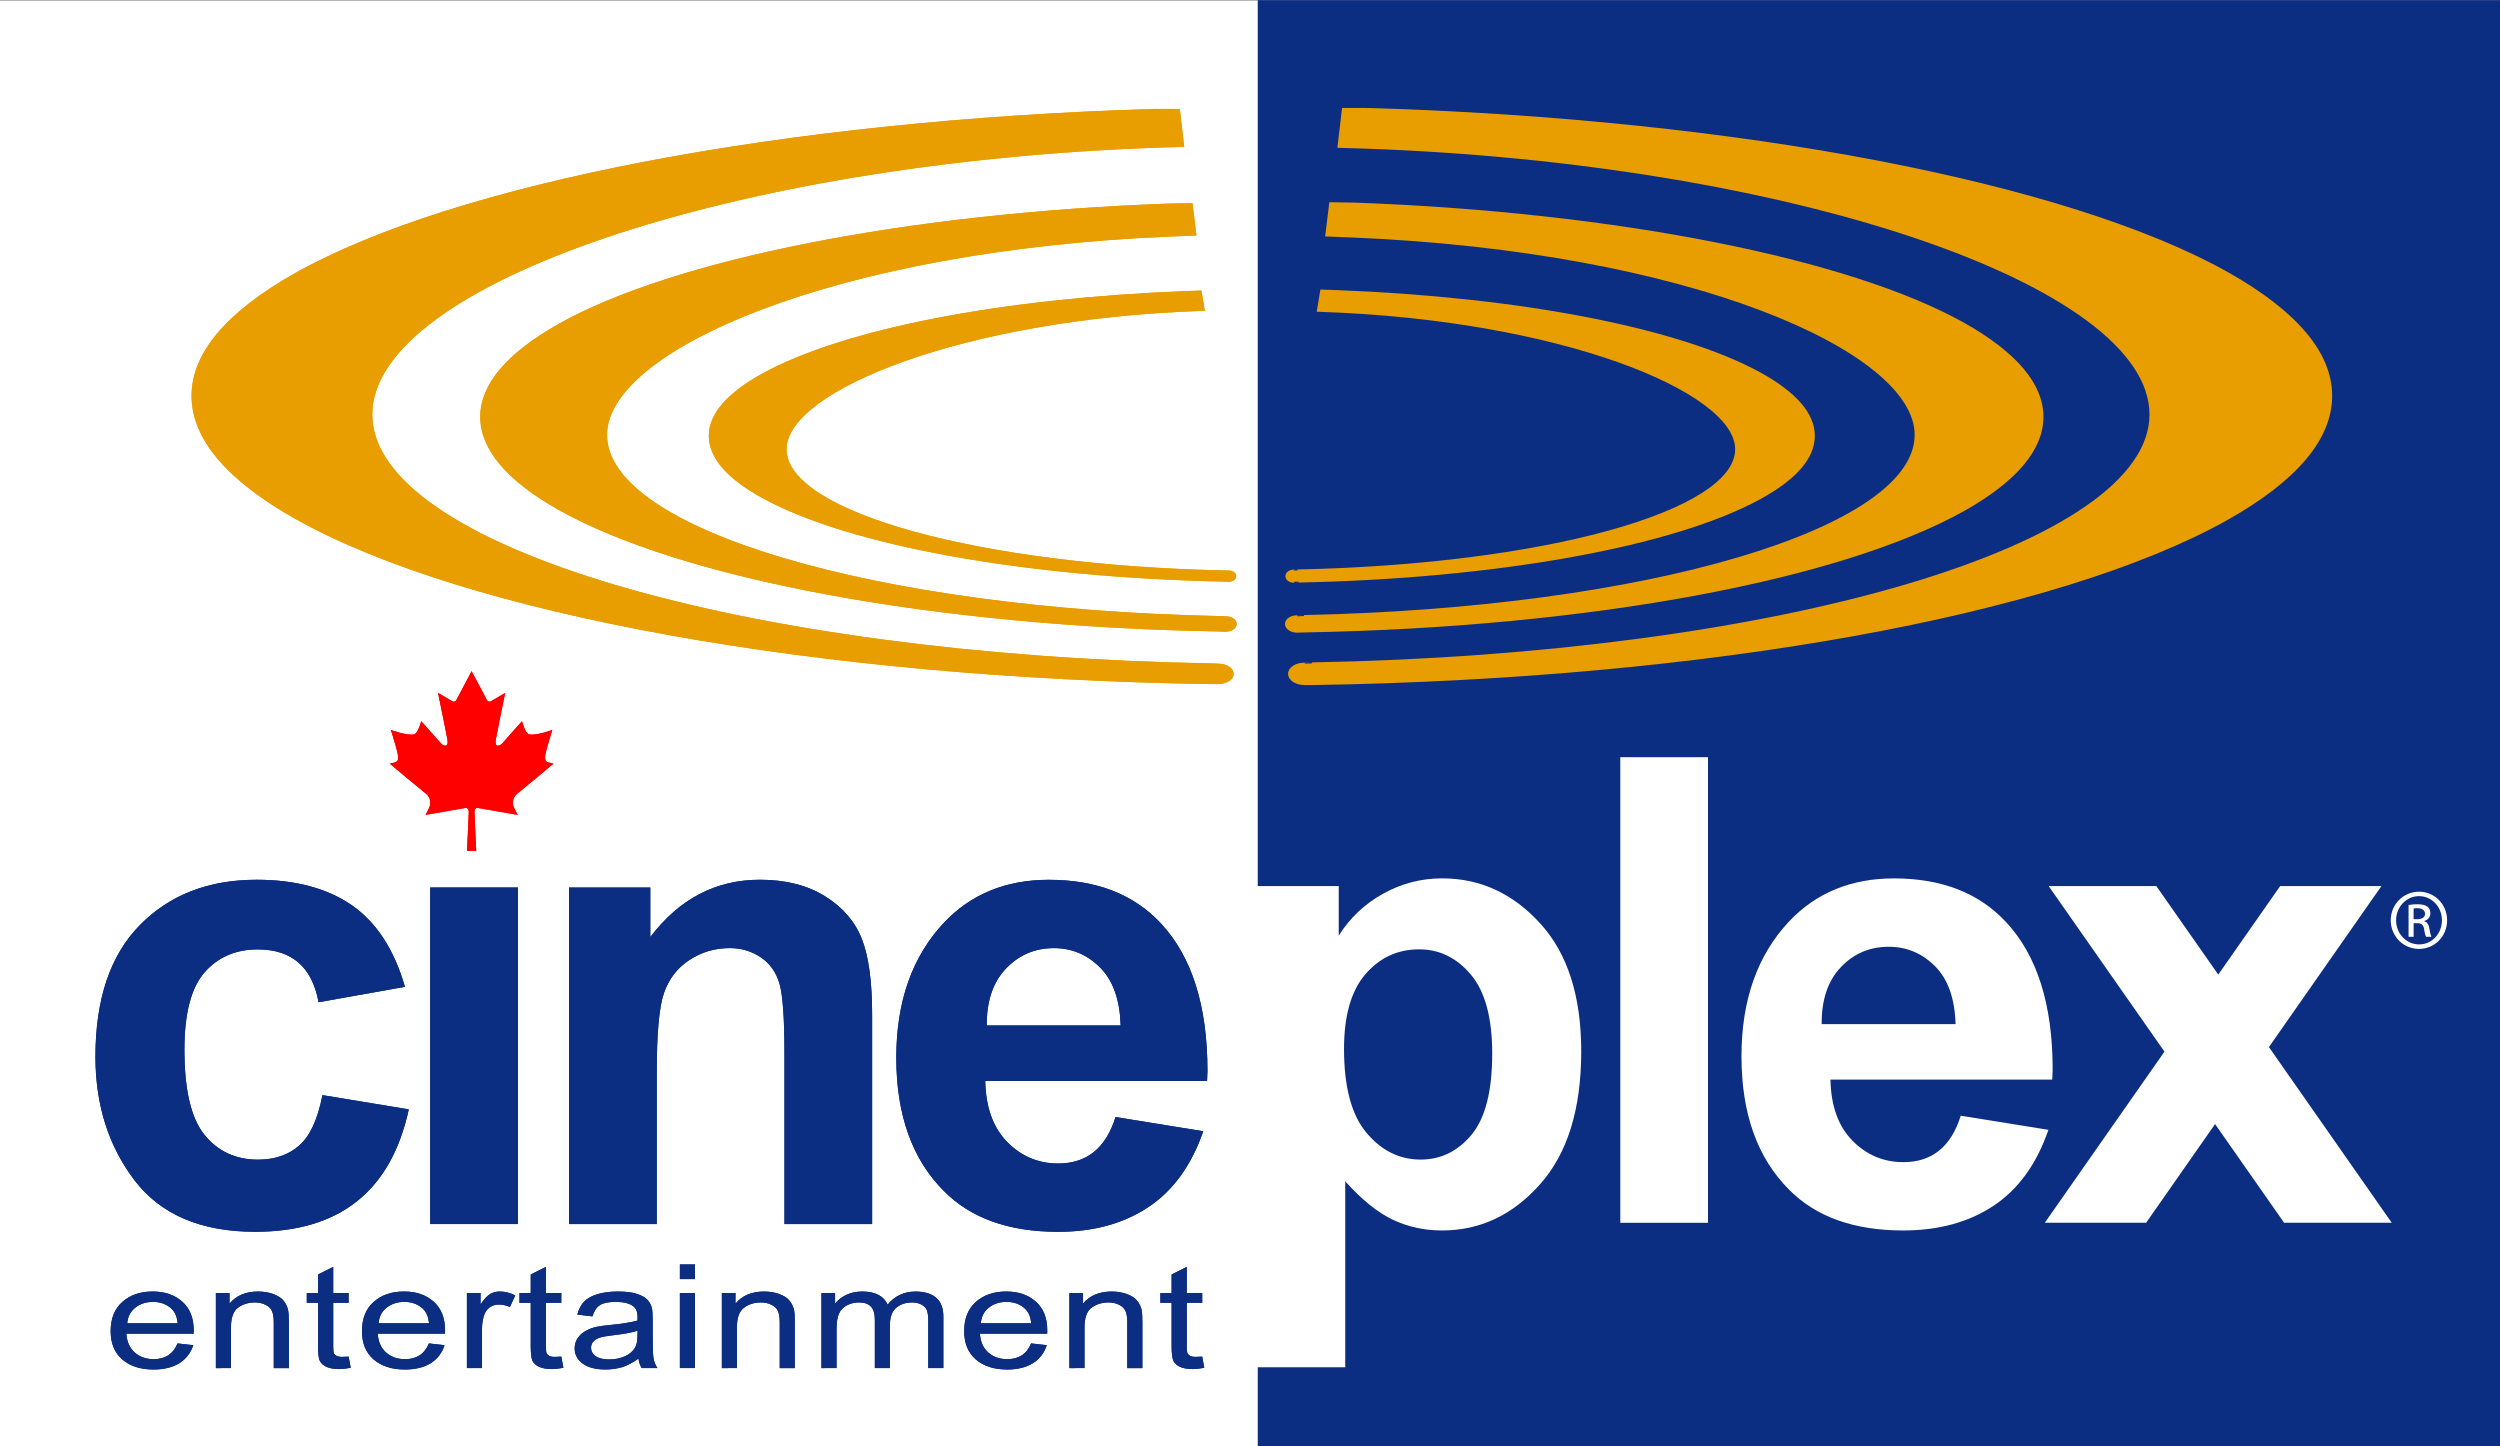 <?xml version="1.0" encoding="utf-8"?>
<!-- Generator: Adobe Illustrator 16.0.2, SVG Export Plug-In . SVG Version: 6.00 Build 0)  -->
<!DOCTYPE svg PUBLIC "-//W3C//DTD SVG 1.1//EN" "http://www.w3.org/Graphics/SVG/1.1/DTD/svg11.dtd">
<svg version="1.1" id="Layer_1" xmlns="http://www.w3.org/2000/svg" xmlns:xlink="http://www.w3.org/1999/xlink" x="0px" y="0px"
	 width="102.063px" height="59.037px" viewBox="0 0 102.063 59.037" enable-background="new 0 0 102.063 59.037"
	 xml:space="preserve">
<rect x="0" y="0" width="102.063" height="59.037" fill="#333333" stroke="none"/>
<rect y="0.015" fill="#FFFFFF" width="102.063" height="59.021"/>
<path fill="#0C2E82" d="M16.532,40.287l-3.526,0.629c-0.264-1.438-1.093-2.156-2.487-2.156c-0.895,0-1.62,0.313-2.167,0.936
	c-0.548,0.627-0.823,1.678-0.823,3.158c0,1.641,0.273,2.799,0.817,3.473c0.546,0.676,1.276,1.016,2.188,1.016
	c0.684,0,1.245-0.195,1.684-0.58c0.442-0.389,0.755-1.07,0.945-2.055l3.526,0.582c-0.726,3.334-2.817,4.998-6.271,4.998
	c-2.21,0-3.851-0.699-4.92-2.094c-1.066-1.398-1.602-3.084-1.602-5.051c0-2.357,0.605-4.148,1.819-5.381
	c1.21-1.23,2.798-1.846,4.765-1.846c1.59,0,2.889,0.352,3.893,1.047C15.375,37.662,16.095,38.771,16.532,40.287"/>
<rect x="17.564" y="36.232" fill="#0C2E82" width="3.58" height="13.74"/>
<path fill="#0C2E82" d="M35.605,49.974h-3.58v-7.012c0-1.406-0.07-2.342-0.204-2.809c-0.138-0.465-0.391-0.822-0.763-1.07
	c-0.371-0.25-0.793-0.377-1.262-0.377c-0.61,0-1.158,0.162-1.651,0.486c-0.491,0.322-0.835,0.768-1.035,1.338
	c-0.2,0.57-0.297,1.643-0.297,3.223v6.221h-3.582v-13.74h3.318v2.02c0.594-0.779,1.26-1.365,2.006-1.752
	c0.743-0.391,1.569-0.586,2.475-0.586c1.051,0,1.938,0.227,2.662,0.68c0.723,0.453,1.224,1.037,1.497,1.748
	c0.278,0.713,0.416,1.742,0.416,3.09V49.974z"/>
<path fill="#0C2E82" d="M45.542,45.603l3.581,0.58c-0.481,1.389-1.227,2.424-2.237,3.094c-1.012,0.676-2.243,1.012-3.691,1.012
	c-2.014,0-3.567-0.555-4.664-1.67c-1.293-1.293-1.94-3.107-1.94-5.439c0-2.297,0.651-4.133,1.952-5.516
	c1.101-1.164,2.528-1.746,4.275-1.746c1.946,0,3.47,0.592,4.575,1.779c1.268,1.361,1.902,3.367,1.902,6.02l-0.016,0.412h-9.056
	c0.021,1.074,0.319,1.902,0.893,2.49c0.577,0.588,1.272,0.881,2.084,0.881C44.372,47.5,45.149,46.867,45.542,45.603 M45.751,41.865
	c-0.031-1.047-0.311-1.836-0.839-2.365c-0.528-0.529-1.155-0.793-1.885-0.793c-0.773,0-1.421,0.277-1.95,0.826
	c-0.537,0.557-0.801,1.336-0.792,2.332H45.751z"/>
<path fill="#FF0000" d="M21.119,32.398c0.221-0.178,1.223-1.004,1.472-1.221c-0.208-0.084-0.441,0.039-0.29-0.537
	c0.082-0.316,0.247-0.84,0.247-0.84s-0.66,0.246-0.947,0.18c-0.166-0.039-0.29-0.537-0.29-0.537s-0.646,0.719-0.782,0.881
	c-0.14,0.166-0.344,0.193-0.29-0.125c0.055-0.314,0.383-1.91,0.383-1.91l-0.588,0.346c0,0-0.096,0.053-0.165-0.072
	c-0.065-0.115-0.55-1.033-0.612-1.154v-0.014c0,0-0.002,0.002-0.004,0.008c-0.002-0.006-0.004-0.008-0.004-0.008v0.014
	c-0.064,0.121-0.545,1.039-0.611,1.154c-0.068,0.125-0.164,0.072-0.164,0.072l-0.592-0.346c0,0,0.33,1.596,0.383,1.91
	c0.058,0.318-0.15,0.291-0.286,0.125c-0.138-0.162-0.784-0.881-0.784-0.881s-0.124,0.498-0.291,0.537
	c-0.286,0.066-0.946-0.18-0.946-0.18s0.165,0.523,0.247,0.84c0.151,0.576-0.082,0.453-0.29,0.537
	c0.247,0.217,1.251,1.043,1.47,1.221c0.222,0.18,0.194,0.428,0.152,0.537c-0.039,0.111-0.165,0.332-0.165,0.332
	s1.419-0.25,1.596-0.277c0.178-0.027,0.167,0.096,0.167,0.207c0,0.109-0.07,1.537-0.07,1.537h0.143h0.107h0.126
	c0,0-0.068-1.428-0.068-1.537c0-0.111-0.013-0.234,0.165-0.207c0.177,0.027,1.597,0.277,1.597,0.277s-0.127-0.221-0.167-0.332
	C20.925,32.826,20.899,32.578,21.119,32.398"/>
<path fill="#0C2E82" d="M7.249,54.845l0.641,0.072c-0.103,0.314-0.291,0.561-0.565,0.734c-0.276,0.172-0.627,0.26-1.054,0.26
	c-0.54,0-0.965-0.139-1.28-0.412c-0.316-0.275-0.474-0.66-0.474-1.154c0-0.516,0.16-0.912,0.478-1.195
	c0.32-0.285,0.732-0.424,1.241-0.424c0.491,0,0.893,0.137,1.205,0.414c0.311,0.275,0.468,0.666,0.468,1.168
	c0,0.029-0.002,0.08-0.003,0.139H5.158c0.023,0.336,0.14,0.592,0.346,0.771c0.206,0.182,0.462,0.27,0.773,0.27
	c0.229,0,0.423-0.051,0.584-0.152C7.023,55.232,7.153,55.07,7.249,54.845 M5.194,54.023h2.062c-0.029-0.256-0.109-0.447-0.239-0.578
	C6.819,53.25,6.562,53.15,6.245,53.15c-0.287,0-0.528,0.08-0.724,0.238C5.323,53.544,5.216,53.755,5.194,54.023"/>
<path fill="#0C2E82" d="M8.813,55.851v-3.064H9.37v0.434c0.27-0.328,0.658-0.494,1.169-0.494c0.22,0,0.423,0.033,0.61,0.098
	c0.184,0.07,0.324,0.154,0.415,0.262c0.094,0.107,0.158,0.234,0.194,0.383c0.024,0.096,0.035,0.262,0.035,0.504v1.879h-0.617v-1.859
	c0-0.211-0.025-0.369-0.074-0.473c-0.048-0.105-0.136-0.191-0.258-0.25c-0.124-0.064-0.27-0.098-0.435-0.098
	c-0.266,0-0.497,0.072-0.689,0.211c-0.192,0.143-0.29,0.408-0.29,0.799v1.67H8.813z"/>
<path fill="#0C2E82" d="M14.233,55.384l0.085,0.457c-0.174,0.031-0.332,0.051-0.469,0.051c-0.226,0-0.4-0.033-0.527-0.092
	c-0.122-0.061-0.209-0.137-0.262-0.234c-0.05-0.098-0.076-0.303-0.076-0.615v-1.764h-0.46v-0.398h0.46v-0.758l0.62-0.311v1.068
	h0.629v0.398h-0.629v1.783c0,0.146,0.012,0.242,0.031,0.285c0.023,0.041,0.06,0.076,0.109,0.1c0.048,0.025,0.122,0.041,0.213,0.041
	C14.029,55.396,14.119,55.392,14.233,55.384"/>
<path fill="#0C2E82" d="M17.511,54.845l0.639,0.072c-0.101,0.314-0.289,0.561-0.563,0.734c-0.276,0.172-0.629,0.26-1.054,0.26
	c-0.54,0-0.965-0.139-1.28-0.412c-0.318-0.275-0.476-0.66-0.476-1.154c0-0.516,0.16-0.912,0.478-1.195
	c0.322-0.285,0.734-0.424,1.243-0.424c0.491,0,0.893,0.137,1.206,0.414c0.31,0.275,0.466,0.666,0.466,1.168
	c0,0.029,0,0.08-0.002,0.139h-2.748c0.023,0.336,0.14,0.592,0.344,0.771c0.208,0.182,0.464,0.27,0.773,0.27
	c0.229,0,0.425-0.051,0.586-0.152C17.286,55.232,17.416,55.07,17.511,54.845 M15.457,54.023h2.06
	c-0.027-0.256-0.107-0.447-0.237-0.578c-0.198-0.195-0.456-0.295-0.775-0.295c-0.285,0-0.526,0.08-0.724,0.238
	C15.584,53.544,15.478,53.755,15.457,54.023"/>
<path fill="#0C2E82" d="M19.061,55.851v-3.064h0.557v0.469c0.14-0.215,0.272-0.357,0.391-0.428c0.12-0.068,0.25-0.102,0.394-0.102
	c0.207,0,0.419,0.053,0.633,0.158l-0.218,0.475c-0.149-0.066-0.299-0.1-0.446-0.1c-0.136,0-0.255,0.033-0.362,0.102
	c-0.104,0.068-0.18,0.164-0.229,0.283c-0.068,0.186-0.103,0.385-0.103,0.605v1.602H19.061z"/>
<path fill="#0C2E82" d="M22.916,55.384l0.085,0.457c-0.176,0.031-0.332,0.051-0.469,0.051c-0.226,0-0.4-0.033-0.527-0.092
	c-0.122-0.061-0.211-0.137-0.262-0.234c-0.05-0.098-0.076-0.303-0.076-0.615v-1.764h-0.46v-0.398h0.46v-0.758l0.62-0.311v1.068
	h0.629v0.398h-0.629v1.783c0,0.146,0.01,0.242,0.031,0.285c0.023,0.041,0.06,0.076,0.109,0.1c0.048,0.025,0.122,0.041,0.213,0.041
	C22.712,55.396,22.801,55.392,22.916,55.384"/>
<path fill="#0C2E82" d="M26.066,55.464c-0.225,0.162-0.443,0.277-0.656,0.348c-0.216,0.064-0.445,0.098-0.69,0.098
	c-0.405,0-0.716-0.082-0.934-0.244c-0.219-0.16-0.326-0.371-0.326-0.623c0-0.152,0.041-0.285,0.122-0.41
	c0.084-0.121,0.191-0.223,0.323-0.295c0.134-0.076,0.285-0.135,0.452-0.17c0.121-0.027,0.307-0.053,0.554-0.076
	c0.504-0.049,0.875-0.111,1.114-0.18c0.002-0.068,0.004-0.115,0.004-0.135c0-0.215-0.058-0.365-0.177-0.451
	c-0.159-0.117-0.396-0.176-0.708-0.176c-0.292,0-0.509,0.041-0.647,0.129c-0.14,0.088-0.243,0.242-0.309,0.463l-0.619-0.072
	c0.056-0.217,0.147-0.393,0.274-0.525c0.126-0.135,0.308-0.238,0.549-0.311c0.239-0.072,0.519-0.107,0.833-0.107
	c0.315,0,0.569,0.029,0.763,0.092c0.196,0.061,0.34,0.139,0.433,0.234c0.093,0.092,0.157,0.207,0.194,0.35
	c0.022,0.088,0.031,0.248,0.031,0.477v0.686c0,0.479,0.012,0.781,0.039,0.91c0.027,0.133,0.078,0.258,0.156,0.375h-0.643
	C26.13,55.74,26.083,55.611,26.066,55.464 M26.03,54.326c-0.227,0.074-0.569,0.137-1.021,0.189
	c-0.259,0.029-0.441,0.064-0.548,0.102c-0.107,0.039-0.188,0.094-0.248,0.166c-0.057,0.072-0.084,0.152-0.084,0.242
	c0,0.135,0.062,0.248,0.187,0.34c0.128,0.09,0.31,0.133,0.553,0.133c0.241,0,0.456-0.043,0.643-0.129
	c0.188-0.084,0.324-0.199,0.413-0.352c0.066-0.113,0.101-0.281,0.101-0.506L26.03,54.326z"/>
<path fill="#0C2E82" d="M27.756,51.621h0.617v0.598h-0.617V51.621z M27.756,52.787h0.617v3.064h-0.617V52.787z"/>
<path fill="#0C2E82" d="M29.469,55.851v-3.064h0.557v0.434c0.27-0.328,0.658-0.494,1.169-0.494c0.222,0,0.423,0.033,0.61,0.098
	c0.186,0.07,0.324,0.154,0.415,0.262c0.094,0.107,0.158,0.234,0.196,0.383c0.022,0.096,0.033,0.262,0.033,0.504v1.879h-0.617v-1.859
	c0-0.211-0.025-0.369-0.072-0.473c-0.05-0.105-0.138-0.191-0.26-0.25c-0.124-0.064-0.268-0.098-0.435-0.098
	c-0.266,0-0.497,0.072-0.687,0.211c-0.194,0.143-0.292,0.408-0.292,0.799v1.67H29.469z"/>
<path fill="#0C2E82" d="M33.535,55.851v-3.064h0.557v0.434c0.115-0.146,0.268-0.268,0.458-0.357
	c0.191-0.092,0.408-0.137,0.651-0.137c0.272,0,0.495,0.047,0.668,0.141c0.175,0.094,0.295,0.227,0.369,0.393
	c0.291-0.355,0.67-0.533,1.138-0.533c0.365,0,0.646,0.084,0.842,0.252c0.198,0.168,0.295,0.426,0.295,0.775v2.098h-0.617v-1.928
	c0-0.205-0.021-0.354-0.06-0.447c-0.043-0.09-0.115-0.164-0.222-0.221c-0.106-0.053-0.233-0.084-0.376-0.084
	c-0.26,0-0.476,0.072-0.649,0.217c-0.171,0.145-0.256,0.373-0.256,0.688v1.775h-0.618v-1.984c0-0.232-0.05-0.404-0.153-0.52
	c-0.101-0.115-0.268-0.176-0.499-0.176c-0.175,0-0.338,0.039-0.487,0.117c-0.148,0.078-0.257,0.189-0.323,0.336
	c-0.068,0.148-0.101,0.361-0.101,0.643v1.584H33.535z"/>
<path fill="#0C2E82" d="M42.096,54.845l0.639,0.072c-0.101,0.314-0.289,0.561-0.563,0.734c-0.276,0.172-0.629,0.26-1.054,0.26
	c-0.54,0-0.965-0.139-1.28-0.412c-0.318-0.275-0.476-0.66-0.476-1.154c0-0.516,0.16-0.912,0.478-1.195
	c0.322-0.285,0.734-0.424,1.243-0.424c0.491,0,0.893,0.137,1.206,0.414c0.31,0.275,0.466,0.666,0.466,1.168
	c0,0.029,0,0.08-0.002,0.139h-2.748c0.023,0.336,0.14,0.592,0.344,0.771c0.208,0.182,0.464,0.27,0.773,0.27
	c0.229,0,0.425-0.051,0.586-0.152C41.871,55.232,42.001,55.07,42.096,54.845 M40.042,54.023h2.06
	c-0.027-0.256-0.107-0.447-0.237-0.578c-0.198-0.195-0.456-0.295-0.775-0.295c-0.285,0-0.526,0.08-0.724,0.238
	C40.17,53.544,40.063,53.755,40.042,54.023"/>
<path fill="#0C2E82" d="M43.658,55.851v-3.064h0.557v0.434c0.272-0.328,0.66-0.494,1.171-0.494c0.22,0,0.421,0.033,0.608,0.098
	c0.186,0.07,0.324,0.154,0.417,0.262c0.092,0.107,0.158,0.234,0.194,0.383c0.022,0.096,0.033,0.262,0.033,0.504v1.879h-0.617v-1.859
	c0-0.211-0.025-0.369-0.072-0.473c-0.05-0.105-0.136-0.191-0.258-0.25c-0.126-0.064-0.27-0.098-0.437-0.098
	c-0.264,0-0.495,0.072-0.687,0.211c-0.194,0.143-0.292,0.408-0.292,0.799v1.67H43.658z"/>
<path fill="#0C2E82" d="M49.081,55.384l0.083,0.457c-0.174,0.031-0.33,0.051-0.467,0.051c-0.227,0-0.402-0.033-0.527-0.092
	c-0.122-0.061-0.211-0.137-0.262-0.234c-0.05-0.098-0.077-0.303-0.077-0.615v-1.764h-0.459v-0.398h0.459v-0.758l0.619-0.311v1.068
	h0.631v0.398H48.45v1.783c0,0.146,0.012,0.242,0.033,0.285c0.021,0.041,0.058,0.076,0.108,0.1c0.048,0.025,0.122,0.041,0.213,0.041
	C48.875,55.396,48.966,55.392,49.081,55.384"/>
<rect x="51.352" y="0.015" fill="#0C2E82" width="50.712" height="59.021"/>
<path fill="#FFFFFF" d="M51.256,55.82h3.663v-7.592c0.686,0.76,1.336,1.283,1.954,1.572c0.614,0.289,1.282,0.434,2,0.434
	c1.547,0,2.881-0.625,3.999-1.885c1.12-1.256,1.682-3.064,1.682-5.43c0-2.254-0.557-3.994-1.674-5.219
	c-1.118-1.227-2.452-1.84-4-1.84c-0.862,0-1.667,0.209-2.415,0.627c-0.749,0.414-1.352,0.984-1.811,1.711v-2.023h-3.398V55.82z
	 M55.745,39.769c0.586-0.674,1.313-1.012,2.191-1.012c0.833,0,1.538,0.346,2.118,1.037c0.579,0.693,0.866,1.766,0.866,3.219
	c0,1.533-0.283,2.637-0.844,3.313c-0.564,0.678-1.258,1.014-2.078,1.014c-0.866,0-1.604-0.367-2.215-1.098s-0.913-1.869-0.913-3.422
	C54.871,41.462,55.162,40.447,55.745,39.769 M69.729,30.912h-3.58v19.008h3.58V30.912z M77.705,47.445
	c-0.813,0-1.508-0.295-2.084-0.883c-0.574-0.586-0.871-1.414-0.892-2.486h9.054l0.017-0.414c0-2.65-0.633-4.658-1.903-6.018
	c-1.104-1.188-2.629-1.783-4.573-1.783c-1.749,0-3.174,0.586-4.276,1.748c-1.301,1.381-1.952,3.219-1.952,5.514
	c0,2.332,0.646,4.146,1.939,5.441c1.098,1.111,2.649,1.67,4.664,1.67c1.45,0,2.679-0.338,3.691-1.01
	c1.012-0.674,1.757-1.705,2.237-3.098l-3.579-0.578C79.655,46.812,78.876,47.445,77.705,47.445 M74.371,41.81
	c-0.011-0.994,0.254-1.775,0.792-2.336c0.525-0.549,1.177-0.822,1.949-0.822c0.729,0,1.357,0.264,1.886,0.793
	c0.527,0.527,0.808,1.316,0.839,2.365H74.371z M87.616,49.919l2.815-4.029l2.818,4.029h4.394l-5.014-7.172l4.592-6.572h-4.133
	l-2.527,3.613l-2.528-3.613h-4.395l4.727,6.758l-4.885,6.986H87.616z"/>
<path fill="#E89E00" d="M50.162,23.293c0.002,0-0.139-0.004-0.139-0.004c-10.042-0.208-17.912-2.382-17.912-4.949
	c0-2.396,7.241-5.316,16.928-5.647l0.148-0.005l-0.14-0.826l-0.58,0.02c-7.547,0.285-14.029,1.544-17.343,3.367
	c-1.45,0.802-2.186,1.656-2.186,2.543c0,0.893,0.736,1.746,2.186,2.54c3.522,1.942,10.743,3.248,18.852,3.411
	c-0.004,0,0.179,0.008,0.179,0.008c0.183,0,0.314-0.1,0.314-0.23C50.471,23.392,50.335,23.293,50.162,23.293"/>
<path fill="#E89E00" d="M50.033,25.16c0.004,0-0.278-0.01-0.278-0.01c-14.003-0.29-24.973-3.536-24.973-7.395
	c0-3.448,9.236-7.525,22.985-8.098l1.078-0.043l-0.161-1.318l-1.025,0.017c-10.622,0.388-20.148,2.27-24.859,4.913
	c-2.118,1.198-3.194,2.471-3.194,3.794c0,1.32,1.076,2.597,3.194,3.794c5.089,2.854,15.405,4.76,26.925,4.965
	c-0.002,0,0.306,0.01,0.306,0.01c0.258,0,0.456-0.141,0.456-0.316C50.485,25.294,50.287,25.16,50.033,25.16"/>
<path fill="#E89E00" d="M49.72,27.093c0.007,0-0.284-0.01-0.284-0.01c-19.2-0.348-34.238-4.81-34.238-10.161
	c0-5.315,14.72-10.303,32.141-10.897c0.002,0,1.007-0.029,1.007-0.029l-0.18-1.55l-1.062,0.002
	c-15.06,0.449-28.494,3.02-35.055,6.701c-2.808,1.582-4.229,3.27-4.229,5.009c0,1.75,1.421,3.437,4.229,5.022
	c6.972,3.915,21.28,6.5,37.337,6.747h0.334c0.365,0,0.642-0.18,0.642-0.418C50.361,27.273,50.085,27.093,49.72,27.093"/>
<path fill="#E89E00" d="M52.828,23.293c-0.002,0,0.136-0.004,0.136-0.004c10.042-0.208,17.914-2.382,17.914-4.949
	c0-2.396-7.243-5.316-16.928-5.647l-0.149-0.005l0.138-0.826l0.582,0.02c7.548,0.285,14.029,1.544,17.344,3.367
	c1.449,0.802,2.186,1.656,2.186,2.543c0,0.893-0.736,1.746-2.186,2.54c-3.522,1.942-10.745,3.248-18.853,3.411
	c0.004,0-0.178,0.008-0.178,0.008c-0.183,0-0.317-0.1-0.317-0.23C52.517,23.392,52.653,23.293,52.828,23.293"/>
<path fill="none" stroke="#E89E00" stroke-width="0.08" d="M52.828,23.293c-0.002,0,0.136-0.004,0.136-0.004
	c10.042-0.208,17.914-2.382,17.914-4.949c0-2.396-7.243-5.316-16.928-5.647l-0.149-0.005l0.138-0.826l0.582,0.02
	c7.548,0.285,14.029,1.544,17.344,3.367c1.449,0.802,2.186,1.656,2.186,2.543c0,0.893-0.736,1.746-2.186,2.54
	c-3.522,1.942-10.745,3.248-18.853,3.411c0.004,0-0.178,0.008-0.178,0.008c-0.183,0-0.317-0.1-0.317-0.23
	C52.517,23.392,52.653,23.293,52.828,23.293z"/>
<path fill="#E89E00" d="M52.957,25.16c-0.004,0,0.277-0.01,0.277-0.01c14.004-0.29,24.972-3.536,24.972-7.395
	c0-3.448-9.234-7.525-22.983-8.098l-1.078-0.043l0.161-1.318l1.026,0.017c10.622,0.388,20.147,2.27,24.858,4.913
	c2.118,1.198,3.194,2.471,3.194,3.794c0,1.32-1.076,2.597-3.194,3.794c-5.089,2.854-15.404,4.76-26.925,4.965l-0.305,0.01
	c-0.26,0-0.46-0.141-0.46-0.316C52.501,25.294,52.701,25.16,52.957,25.16"/>
<path fill="none" stroke="#E89E00" stroke-width="0.08" d="M52.957,25.16c-0.004,0,0.277-0.01,0.277-0.01
	c14.004-0.29,24.972-3.536,24.972-7.395c0-3.448-9.234-7.525-22.983-8.098l-1.078-0.043l0.161-1.318l1.026,0.017
	c10.622,0.388,20.147,2.27,24.858,4.913c2.118,1.198,3.194,2.471,3.194,3.794c0,1.32-1.076,2.597-3.194,3.794
	c-5.089,2.854-15.404,4.76-26.925,4.965l-0.305,0.01c-0.26,0-0.46-0.141-0.46-0.316C52.501,25.294,52.701,25.16,52.957,25.16z"/>
<path fill="#E89E00" d="M53.268,27.093c-0.004,0,0.287-0.01,0.287-0.01c19.198-0.348,34.238-4.81,34.238-10.161
	c0-5.315-14.72-10.303-32.144-10.897l-1.005-0.029l0.181-1.55l1.06,0.002c15.06,0.449,28.494,3.02,35.057,6.701
	c2.807,1.582,4.229,3.27,4.229,5.009c0,1.75-1.423,3.437-4.229,5.022c-6.972,3.915-21.28,6.5-37.338,6.747h-0.336
	c-0.365,0-0.641-0.18-0.641-0.418C52.627,27.273,52.902,27.093,53.268,27.093"/>
<path fill="none" stroke="#E89E00" stroke-width="0.08" d="M53.268,27.093c-0.004,0,0.287-0.01,0.287-0.01
	c19.198-0.348,34.238-4.81,34.238-10.161c0-5.315-14.72-10.303-32.144-10.897l-1.005-0.029l0.181-1.55l1.06,0.002
	c15.06,0.449,28.494,3.02,35.057,6.701c2.807,1.582,4.229,3.27,4.229,5.009c0,1.75-1.423,3.437-4.229,5.022
	c-6.972,3.915-21.28,6.5-37.338,6.747h-0.336c-0.365,0-0.641-0.18-0.641-0.418C52.627,27.273,52.902,27.093,53.268,27.093z"/>
<path fill="#FFFFFF" d="M98.758,36.404c0.637,0,1.146,0.518,1.146,1.164c0,0.658-0.509,1.172-1.149,1.172
	c-0.637,0-1.153-0.514-1.153-1.172c0-0.646,0.517-1.164,1.153-1.164H98.758z M98.754,36.585c-0.511,0-0.933,0.439-0.933,0.982
	c0,0.555,0.422,0.988,0.937,0.988c0.521,0.006,0.934-0.434,0.934-0.984c0-0.547-0.413-0.986-0.934-0.986H98.754z M98.536,38.246
	H98.33v-1.299c0.107-0.018,0.213-0.031,0.367-0.031c0.198,0,0.326,0.041,0.404,0.098c0.078,0.059,0.118,0.146,0.118,0.27
	c0,0.17-0.112,0.275-0.252,0.316v0.01c0.112,0.023,0.189,0.125,0.216,0.318c0.033,0.203,0.062,0.277,0.083,0.318H99.05
	c-0.031-0.041-0.063-0.158-0.088-0.33c-0.031-0.168-0.114-0.227-0.279-0.227h-0.146V38.246z M98.536,37.527h0.15
	c0.172,0,0.316-0.061,0.316-0.221c0-0.115-0.083-0.229-0.316-0.229c-0.067,0-0.113,0.004-0.15,0.01V37.527z"/>
<path fill="#0C2E82" d="M16.532,40.287l-3.526,0.629c-0.264-1.438-1.093-2.156-2.487-2.156c-0.895,0-1.62,0.313-2.167,0.936
	c-0.548,0.627-0.823,1.678-0.823,3.158c0,1.641,0.273,2.799,0.817,3.473c0.546,0.676,1.276,1.016,2.188,1.016
	c0.684,0,1.245-0.195,1.684-0.58c0.442-0.389,0.755-1.07,0.945-2.055l3.526,0.582c-0.726,3.334-2.817,4.998-6.271,4.998
	c-2.21,0-3.851-0.699-4.92-2.094c-1.066-1.398-1.602-3.084-1.602-5.051c0-2.357,0.605-4.148,1.819-5.381
	c1.21-1.23,2.798-1.846,4.765-1.846c1.59,0,2.889,0.352,3.893,1.047C15.375,37.662,16.095,38.771,16.532,40.287"/>
<rect x="17.564" y="36.232" fill="#0C2E82" width="3.58" height="13.74"/>
<path fill="#0C2E82" d="M35.605,49.974h-3.58v-7.012c0-1.406-0.07-2.342-0.204-2.809c-0.138-0.465-0.391-0.822-0.763-1.07
	c-0.371-0.25-0.793-0.377-1.262-0.377c-0.61,0-1.158,0.162-1.651,0.486c-0.491,0.322-0.835,0.768-1.035,1.338
	c-0.2,0.57-0.297,1.643-0.297,3.223v6.221h-3.582v-13.74h3.318v2.02c0.594-0.779,1.26-1.365,2.006-1.752
	c0.743-0.391,1.569-0.586,2.475-0.586c1.051,0,1.938,0.227,2.662,0.68c0.723,0.453,1.224,1.037,1.497,1.748
	c0.278,0.713,0.416,1.742,0.416,3.09V49.974z"/>
<path fill="#0C2E82" d="M45.542,45.603l3.581,0.58c-0.481,1.389-1.227,2.424-2.237,3.094c-1.012,0.676-2.243,1.012-3.691,1.012
	c-2.014,0-3.567-0.555-4.664-1.67c-1.293-1.293-1.94-3.107-1.94-5.439c0-2.297,0.651-4.133,1.952-5.516
	c1.101-1.164,2.528-1.746,4.275-1.746c1.946,0,3.47,0.592,4.575,1.779c1.268,1.361,1.902,3.367,1.902,6.02l-0.016,0.412h-9.056
	c0.021,1.074,0.319,1.902,0.893,2.49c0.577,0.588,1.272,0.881,2.084,0.881C44.372,47.5,45.149,46.867,45.542,45.603 M45.751,41.865
	c-0.031-1.047-0.311-1.836-0.839-2.365c-0.528-0.529-1.155-0.793-1.885-0.793c-0.773,0-1.421,0.277-1.95,0.826
	c-0.537,0.557-0.801,1.336-0.792,2.332H45.751z"/>
<path fill="#FF0000" d="M21.119,32.398c0.221-0.178,1.223-1.004,1.472-1.221c-0.208-0.084-0.441,0.039-0.29-0.537
	c0.082-0.316,0.247-0.84,0.247-0.84s-0.66,0.246-0.947,0.18c-0.166-0.039-0.29-0.537-0.29-0.537s-0.646,0.719-0.782,0.881
	c-0.14,0.166-0.344,0.193-0.29-0.125c0.055-0.314,0.383-1.91,0.383-1.91l-0.588,0.346c0,0-0.096,0.053-0.165-0.072
	c-0.065-0.115-0.55-1.033-0.612-1.154v-0.014c0,0-0.002,0.002-0.004,0.008c-0.002-0.006-0.004-0.008-0.004-0.008v0.014
	c-0.064,0.121-0.545,1.039-0.611,1.154c-0.068,0.125-0.164,0.072-0.164,0.072l-0.592-0.346c0,0,0.33,1.596,0.383,1.91
	c0.058,0.318-0.15,0.291-0.286,0.125c-0.138-0.162-0.784-0.881-0.784-0.881s-0.124,0.498-0.291,0.537
	c-0.286,0.066-0.946-0.18-0.946-0.18s0.165,0.523,0.247,0.84c0.151,0.576-0.082,0.453-0.29,0.537
	c0.247,0.217,1.251,1.043,1.47,1.221c0.222,0.18,0.194,0.428,0.152,0.537c-0.039,0.111-0.165,0.332-0.165,0.332
	s1.419-0.25,1.596-0.277c0.178-0.027,0.167,0.096,0.167,0.207c0,0.109-0.07,1.537-0.07,1.537h0.143h0.107h0.126
	c0,0-0.068-1.428-0.068-1.537c0-0.111-0.013-0.234,0.165-0.207c0.177,0.027,1.597,0.277,1.597,0.277s-0.127-0.221-0.167-0.332
	C20.925,32.826,20.899,32.578,21.119,32.398"/>
<path fill="#0C2E82" d="M7.249,54.845l0.641,0.072c-0.103,0.314-0.291,0.561-0.565,0.734c-0.276,0.172-0.627,0.26-1.054,0.26
	c-0.54,0-0.965-0.139-1.28-0.412c-0.316-0.275-0.474-0.66-0.474-1.154c0-0.516,0.16-0.912,0.478-1.195
	c0.32-0.285,0.732-0.424,1.241-0.424c0.491,0,0.893,0.137,1.205,0.414c0.311,0.275,0.468,0.666,0.468,1.168
	c0,0.029-0.002,0.08-0.003,0.139H5.158c0.023,0.336,0.14,0.592,0.346,0.771c0.206,0.182,0.462,0.27,0.773,0.27
	c0.229,0,0.423-0.051,0.584-0.152C7.023,55.232,7.153,55.07,7.249,54.845 M5.194,54.023h2.062c-0.029-0.256-0.109-0.447-0.239-0.578
	C6.819,53.25,6.562,53.15,6.245,53.15c-0.287,0-0.528,0.08-0.724,0.238C5.323,53.544,5.216,53.755,5.194,54.023"/>
<path fill="#0C2E82" d="M8.813,55.851v-3.064H9.37v0.434c0.27-0.328,0.658-0.494,1.169-0.494c0.22,0,0.423,0.033,0.61,0.098
	c0.184,0.07,0.324,0.154,0.415,0.262c0.094,0.107,0.158,0.234,0.194,0.383c0.024,0.096,0.035,0.262,0.035,0.504v1.879h-0.617v-1.859
	c0-0.211-0.025-0.369-0.074-0.473c-0.048-0.105-0.136-0.191-0.258-0.25c-0.124-0.064-0.27-0.098-0.435-0.098
	c-0.266,0-0.497,0.072-0.689,0.211c-0.192,0.143-0.29,0.408-0.29,0.799v1.67H8.813z"/>
<path fill="#0C2E82" d="M14.233,55.384l0.085,0.457c-0.174,0.031-0.332,0.051-0.469,0.051c-0.226,0-0.4-0.033-0.527-0.092
	c-0.122-0.061-0.209-0.137-0.262-0.234c-0.05-0.098-0.076-0.303-0.076-0.615v-1.764h-0.46v-0.398h0.46v-0.758l0.62-0.311v1.068
	h0.629v0.398h-0.629v1.783c0,0.146,0.012,0.242,0.031,0.285c0.023,0.041,0.06,0.076,0.109,0.1c0.048,0.025,0.122,0.041,0.213,0.041
	C14.029,55.396,14.119,55.392,14.233,55.384"/>
<path fill="#0C2E82" d="M17.511,54.845l0.639,0.072c-0.101,0.314-0.289,0.561-0.563,0.734c-0.276,0.172-0.629,0.26-1.054,0.26
	c-0.54,0-0.965-0.139-1.28-0.412c-0.318-0.275-0.476-0.66-0.476-1.154c0-0.516,0.16-0.912,0.478-1.195
	c0.322-0.285,0.734-0.424,1.243-0.424c0.491,0,0.893,0.137,1.206,0.414c0.31,0.275,0.466,0.666,0.466,1.168
	c0,0.029,0,0.08-0.002,0.139h-2.748c0.023,0.336,0.14,0.592,0.344,0.771c0.208,0.182,0.464,0.27,0.773,0.27
	c0.229,0,0.425-0.051,0.586-0.152C17.286,55.232,17.416,55.07,17.511,54.845 M15.457,54.023h2.06
	c-0.027-0.256-0.107-0.447-0.237-0.578c-0.198-0.195-0.456-0.295-0.775-0.295c-0.285,0-0.526,0.08-0.724,0.238
	C15.584,53.544,15.478,53.755,15.457,54.023"/>
<path fill="#0C2E82" d="M19.061,55.851v-3.064h0.557v0.469c0.14-0.215,0.272-0.357,0.391-0.428c0.12-0.068,0.25-0.102,0.394-0.102
	c0.207,0,0.419,0.053,0.633,0.158l-0.218,0.475c-0.149-0.066-0.299-0.1-0.446-0.1c-0.136,0-0.255,0.033-0.362,0.102
	c-0.104,0.068-0.18,0.164-0.229,0.283c-0.068,0.186-0.103,0.385-0.103,0.605v1.602H19.061z"/>
<path fill="#0C2E82" d="M22.916,55.384l0.085,0.457c-0.176,0.031-0.332,0.051-0.469,0.051c-0.226,0-0.4-0.033-0.527-0.092
	c-0.122-0.061-0.211-0.137-0.262-0.234c-0.05-0.098-0.076-0.303-0.076-0.615v-1.764h-0.46v-0.398h0.46v-0.758l0.62-0.311v1.068
	h0.629v0.398h-0.629v1.783c0,0.146,0.01,0.242,0.031,0.285c0.023,0.041,0.06,0.076,0.109,0.1c0.048,0.025,0.122,0.041,0.213,0.041
	C22.712,55.396,22.801,55.392,22.916,55.384"/>
<path fill="#0C2E82" d="M26.066,55.464c-0.225,0.162-0.443,0.277-0.656,0.348c-0.216,0.064-0.445,0.098-0.69,0.098
	c-0.405,0-0.716-0.082-0.934-0.244c-0.219-0.16-0.326-0.371-0.326-0.623c0-0.152,0.041-0.285,0.122-0.41
	c0.084-0.121,0.191-0.223,0.323-0.295c0.134-0.076,0.285-0.135,0.452-0.17c0.121-0.027,0.307-0.053,0.554-0.076
	c0.504-0.049,0.875-0.111,1.114-0.18c0.002-0.068,0.004-0.115,0.004-0.135c0-0.215-0.058-0.365-0.177-0.451
	c-0.159-0.117-0.396-0.176-0.708-0.176c-0.292,0-0.509,0.041-0.647,0.129c-0.14,0.088-0.243,0.242-0.309,0.463l-0.619-0.072
	c0.056-0.217,0.147-0.393,0.274-0.525c0.126-0.135,0.308-0.238,0.549-0.311c0.239-0.072,0.519-0.107,0.833-0.107
	c0.315,0,0.569,0.029,0.763,0.092c0.196,0.061,0.34,0.139,0.433,0.234c0.093,0.092,0.157,0.207,0.194,0.35
	c0.022,0.088,0.031,0.248,0.031,0.477v0.686c0,0.479,0.012,0.781,0.039,0.91c0.027,0.133,0.078,0.258,0.156,0.375h-0.643
	C26.13,55.74,26.083,55.611,26.066,55.464 M26.03,54.326c-0.227,0.074-0.569,0.137-1.021,0.189
	c-0.259,0.029-0.441,0.064-0.548,0.102c-0.107,0.039-0.188,0.094-0.248,0.166c-0.057,0.072-0.084,0.152-0.084,0.242
	c0,0.135,0.062,0.248,0.187,0.34c0.128,0.09,0.31,0.133,0.553,0.133c0.241,0,0.456-0.043,0.643-0.129
	c0.188-0.084,0.324-0.199,0.413-0.352c0.066-0.113,0.101-0.281,0.101-0.506L26.03,54.326z"/>
<path fill="#0C2E82" d="M27.756,51.621h0.617v0.598h-0.617V51.621z M27.756,52.787h0.617v3.064h-0.617V52.787z"/>
<path fill="#0C2E82" d="M29.469,55.851v-3.064h0.557v0.434c0.27-0.328,0.658-0.494,1.169-0.494c0.222,0,0.423,0.033,0.61,0.098
	c0.186,0.07,0.324,0.154,0.415,0.262c0.094,0.107,0.158,0.234,0.196,0.383c0.022,0.096,0.033,0.262,0.033,0.504v1.879h-0.617v-1.859
	c0-0.211-0.025-0.369-0.072-0.473c-0.05-0.105-0.138-0.191-0.26-0.25c-0.124-0.064-0.268-0.098-0.435-0.098
	c-0.266,0-0.497,0.072-0.687,0.211c-0.194,0.143-0.292,0.408-0.292,0.799v1.67H29.469z"/>
<path fill="#0C2E82" d="M33.535,55.851v-3.064h0.557v0.434c0.115-0.146,0.268-0.268,0.458-0.357
	c0.191-0.092,0.408-0.137,0.651-0.137c0.272,0,0.495,0.047,0.668,0.141c0.175,0.094,0.295,0.227,0.369,0.393
	c0.291-0.355,0.67-0.533,1.138-0.533c0.365,0,0.646,0.084,0.842,0.252c0.198,0.168,0.295,0.426,0.295,0.775v2.098h-0.617v-1.928
	c0-0.205-0.021-0.354-0.06-0.447c-0.043-0.09-0.115-0.164-0.222-0.221c-0.106-0.053-0.233-0.084-0.376-0.084
	c-0.26,0-0.476,0.072-0.649,0.217c-0.171,0.145-0.256,0.373-0.256,0.688v1.775h-0.618v-1.984c0-0.232-0.05-0.404-0.153-0.52
	c-0.101-0.115-0.268-0.176-0.499-0.176c-0.175,0-0.338,0.039-0.487,0.117c-0.148,0.078-0.257,0.189-0.323,0.336
	c-0.068,0.148-0.101,0.361-0.101,0.643v1.584H33.535z"/>
<path fill="#0C2E82" d="M42.096,54.845l0.639,0.072c-0.101,0.314-0.289,0.561-0.563,0.734c-0.276,0.172-0.629,0.26-1.054,0.26
	c-0.54,0-0.965-0.139-1.28-0.412c-0.318-0.275-0.476-0.66-0.476-1.154c0-0.516,0.16-0.912,0.478-1.195
	c0.322-0.285,0.734-0.424,1.243-0.424c0.491,0,0.893,0.137,1.206,0.414c0.31,0.275,0.466,0.666,0.466,1.168
	c0,0.029,0,0.08-0.002,0.139h-2.748c0.023,0.336,0.14,0.592,0.344,0.771c0.208,0.182,0.464,0.27,0.773,0.27
	c0.229,0,0.425-0.051,0.586-0.152C41.871,55.232,42.001,55.07,42.096,54.845 M40.042,54.023h2.06
	c-0.027-0.256-0.107-0.447-0.237-0.578c-0.198-0.195-0.456-0.295-0.775-0.295c-0.285,0-0.526,0.08-0.724,0.238
	C40.17,53.544,40.063,53.755,40.042,54.023"/>
<path fill="#0C2E82" d="M43.658,55.851v-3.064h0.557v0.434c0.272-0.328,0.66-0.494,1.171-0.494c0.22,0,0.421,0.033,0.608,0.098
	c0.186,0.07,0.324,0.154,0.417,0.262c0.092,0.107,0.158,0.234,0.194,0.383c0.022,0.096,0.033,0.262,0.033,0.504v1.879h-0.617v-1.859
	c0-0.211-0.025-0.369-0.072-0.473c-0.05-0.105-0.136-0.191-0.258-0.25c-0.126-0.064-0.27-0.098-0.437-0.098
	c-0.264,0-0.495,0.072-0.687,0.211c-0.194,0.143-0.292,0.408-0.292,0.799v1.67H43.658z"/>
<path fill="#0C2E82" d="M49.081,55.384l0.083,0.457c-0.174,0.031-0.33,0.051-0.467,0.051c-0.227,0-0.402-0.033-0.527-0.092
	c-0.122-0.061-0.211-0.137-0.262-0.234c-0.05-0.098-0.077-0.303-0.077-0.615v-1.764h-0.459v-0.398h0.459v-0.758l0.619-0.311v1.068
	h0.631v0.398H48.45v1.783c0,0.146,0.012,0.242,0.033,0.285c0.021,0.041,0.058,0.076,0.108,0.1c0.048,0.025,0.122,0.041,0.213,0.041
	C48.875,55.396,48.966,55.392,49.081,55.384"/>
<rect x="51.352" y="0.015" fill="#0C2E82" width="50.712" height="59.021"/>
<path fill="#FFFFFF" d="M51.256,55.82h3.663v-7.592c0.686,0.76,1.336,1.283,1.954,1.572c0.614,0.289,1.282,0.434,2,0.434
	c1.547,0,2.881-0.625,3.999-1.885c1.12-1.256,1.682-3.064,1.682-5.43c0-2.254-0.557-3.994-1.674-5.219
	c-1.118-1.227-2.452-1.84-4-1.84c-0.862,0-1.667,0.209-2.415,0.627c-0.749,0.414-1.352,0.984-1.811,1.711v-2.023h-3.398V55.82z
	 M55.745,39.769c0.586-0.674,1.313-1.012,2.191-1.012c0.833,0,1.538,0.346,2.118,1.037c0.579,0.693,0.866,1.766,0.866,3.219
	c0,1.533-0.283,2.637-0.844,3.313c-0.564,0.678-1.258,1.014-2.078,1.014c-0.866,0-1.604-0.367-2.215-1.098s-0.913-1.869-0.913-3.422
	C54.871,41.462,55.162,40.447,55.745,39.769 M69.729,30.912h-3.58v19.008h3.58V30.912z M77.705,47.445
	c-0.813,0-1.508-0.295-2.084-0.883c-0.574-0.586-0.871-1.414-0.892-2.486h9.054l0.017-0.414c0-2.65-0.633-4.658-1.903-6.018
	c-1.104-1.188-2.629-1.783-4.573-1.783c-1.749,0-3.174,0.586-4.276,1.748c-1.301,1.381-1.952,3.219-1.952,5.514
	c0,2.332,0.646,4.146,1.939,5.441c1.098,1.111,2.649,1.67,4.664,1.67c1.45,0,2.679-0.338,3.691-1.01
	c1.012-0.674,1.757-1.705,2.237-3.098l-3.579-0.578C79.655,46.812,78.876,47.445,77.705,47.445 M74.371,41.81
	c-0.011-0.994,0.254-1.775,0.792-2.336c0.525-0.549,1.177-0.822,1.949-0.822c0.729,0,1.357,0.264,1.886,0.793
	c0.527,0.527,0.808,1.316,0.839,2.365H74.371z M87.616,49.919l2.815-4.029l2.818,4.029h4.394l-5.014-7.172l4.592-6.572h-4.133
	l-2.527,3.613l-2.528-3.613h-4.395l4.727,6.758l-4.885,6.986H87.616z"/>
<path fill="#E89E00" d="M50.162,23.293c0.002,0-0.139-0.004-0.139-0.004c-10.042-0.208-17.912-2.382-17.912-4.949
	c0-2.396,7.241-5.316,16.928-5.647l0.148-0.005l-0.14-0.826l-0.58,0.02c-7.547,0.285-14.029,1.544-17.343,3.367
	c-1.45,0.802-2.186,1.656-2.186,2.543c0,0.893,0.736,1.746,2.186,2.54c3.522,1.942,10.743,3.248,18.852,3.411
	c-0.004,0,0.179,0.008,0.179,0.008c0.183,0,0.314-0.1,0.314-0.23C50.471,23.392,50.335,23.293,50.162,23.293"/>
<path fill="#E89E00" d="M50.033,25.16c0.004,0-0.278-0.01-0.278-0.01c-14.003-0.29-24.973-3.536-24.973-7.395
	c0-3.448,9.236-7.525,22.985-8.098l1.078-0.043l-0.161-1.318l-1.025,0.017c-10.622,0.388-20.148,2.27-24.859,4.913
	c-2.118,1.198-3.194,2.471-3.194,3.794c0,1.32,1.076,2.597,3.194,3.794c5.089,2.854,15.405,4.76,26.925,4.965
	c-0.002,0,0.306,0.01,0.306,0.01c0.258,0,0.456-0.141,0.456-0.316C50.485,25.294,50.287,25.16,50.033,25.16"/>
<path fill="#E89E00" d="M49.72,27.093c0.007,0-0.284-0.01-0.284-0.01c-19.2-0.348-34.238-4.81-34.238-10.161
	c0-5.315,14.72-10.303,32.141-10.897c0.002,0,1.007-0.029,1.007-0.029l-0.18-1.55l-1.062,0.002
	c-15.06,0.449-28.494,3.02-35.055,6.701c-2.808,1.582-4.229,3.27-4.229,5.009c0,1.75,1.421,3.437,4.229,5.022
	c6.972,3.915,21.28,6.5,37.337,6.747h0.334c0.365,0,0.642-0.18,0.642-0.418C50.361,27.273,50.085,27.093,49.72,27.093"/>
<path fill="#E89E00" d="M52.828,23.293c-0.002,0,0.136-0.004,0.136-0.004c10.042-0.208,17.914-2.382,17.914-4.949
	c0-2.396-7.243-5.316-16.928-5.647l-0.149-0.005l0.138-0.826l0.582,0.02c7.548,0.285,14.029,1.544,17.344,3.367
	c1.449,0.802,2.186,1.656,2.186,2.543c0,0.893-0.736,1.746-2.186,2.54c-3.522,1.942-10.745,3.248-18.853,3.411
	c0.004,0-0.178,0.008-0.178,0.008c-0.183,0-0.317-0.1-0.317-0.23C52.517,23.392,52.653,23.293,52.828,23.293"/>
<path fill="none" stroke="#E89E00" stroke-width="0.08" d="M52.828,23.293c-0.002,0,0.136-0.004,0.136-0.004
	c10.042-0.208,17.914-2.382,17.914-4.949c0-2.396-7.243-5.316-16.928-5.647l-0.149-0.005l0.138-0.826l0.582,0.02
	c7.548,0.285,14.029,1.544,17.344,3.367c1.449,0.802,2.186,1.656,2.186,2.543c0,0.893-0.736,1.746-2.186,2.54
	c-3.522,1.942-10.745,3.248-18.853,3.411c0.004,0-0.178,0.008-0.178,0.008c-0.183,0-0.317-0.1-0.317-0.23
	C52.517,23.392,52.653,23.293,52.828,23.293z"/>
<path fill="#E89E00" d="M52.957,25.16c-0.004,0,0.277-0.01,0.277-0.01c14.004-0.29,24.972-3.536,24.972-7.395
	c0-3.448-9.234-7.525-22.983-8.098l-1.078-0.043l0.161-1.318l1.026,0.017c10.622,0.388,20.147,2.27,24.858,4.913
	c2.118,1.198,3.194,2.471,3.194,3.794c0,1.32-1.076,2.597-3.194,3.794c-5.089,2.854-15.404,4.76-26.925,4.965l-0.305,0.01
	c-0.26,0-0.46-0.141-0.46-0.316C52.501,25.294,52.701,25.16,52.957,25.16"/>
<path fill="none" stroke="#E89E00" stroke-width="0.08" d="M52.957,25.16c-0.004,0,0.277-0.01,0.277-0.01
	c14.004-0.29,24.972-3.536,24.972-7.395c0-3.448-9.234-7.525-22.983-8.098l-1.078-0.043l0.161-1.318l1.026,0.017
	c10.622,0.388,20.147,2.27,24.858,4.913c2.118,1.198,3.194,2.471,3.194,3.794c0,1.32-1.076,2.597-3.194,3.794
	c-5.089,2.854-15.404,4.76-26.925,4.965l-0.305,0.01c-0.26,0-0.46-0.141-0.46-0.316C52.501,25.294,52.701,25.16,52.957,25.16z"/>
<path fill="#E89E00" d="M53.268,27.093c-0.004,0,0.287-0.01,0.287-0.01c19.198-0.348,34.238-4.81,34.238-10.161
	c0-5.315-14.72-10.303-32.144-10.897l-1.005-0.029l0.181-1.55l1.06,0.002c15.06,0.449,28.494,3.02,35.057,6.701
	c2.807,1.582,4.229,3.27,4.229,5.009c0,1.75-1.423,3.437-4.229,5.022c-6.972,3.915-21.28,6.5-37.338,6.747h-0.336
	c-0.365,0-0.641-0.18-0.641-0.418C52.627,27.273,52.902,27.093,53.268,27.093"/>
<path fill="none" stroke="#E89E00" stroke-width="0.08" d="M53.268,27.093c-0.004,0,0.287-0.01,0.287-0.01
	c19.198-0.348,34.238-4.81,34.238-10.161c0-5.315-14.72-10.303-32.144-10.897l-1.005-0.029l0.181-1.55l1.06,0.002
	c15.06,0.449,28.494,3.02,35.057,6.701c2.807,1.582,4.229,3.27,4.229,5.009c0,1.75-1.423,3.437-4.229,5.022
	c-6.972,3.915-21.28,6.5-37.338,6.747h-0.336c-0.365,0-0.641-0.18-0.641-0.418C52.627,27.273,52.902,27.093,53.268,27.093z"/>
<path fill="#FFFFFF" d="M98.758,36.404c0.637,0,1.146,0.518,1.146,1.164c0,0.658-0.509,1.172-1.149,1.172
	c-0.637,0-1.153-0.514-1.153-1.172c0-0.646,0.517-1.164,1.153-1.164H98.758z M98.754,36.585c-0.511,0-0.933,0.439-0.933,0.982
	c0,0.555,0.422,0.988,0.937,0.988c0.521,0.006,0.934-0.434,0.934-0.984c0-0.547-0.413-0.986-0.934-0.986H98.754z M98.536,38.246
	H98.33v-1.299c0.107-0.018,0.213-0.031,0.367-0.031c0.198,0,0.326,0.041,0.404,0.098c0.078,0.059,0.118,0.146,0.118,0.27
	c0,0.17-0.112,0.275-0.252,0.316v0.01c0.112,0.023,0.189,0.125,0.216,0.318c0.033,0.203,0.062,0.277,0.083,0.318H99.05
	c-0.031-0.041-0.063-0.158-0.088-0.33c-0.031-0.168-0.114-0.227-0.279-0.227h-0.146V38.246z M98.536,37.527h0.15
	c0.172,0,0.316-0.061,0.316-0.221c0-0.115-0.083-0.229-0.316-0.229c-0.067,0-0.113,0.004-0.15,0.01V37.527z"/>
</svg>
